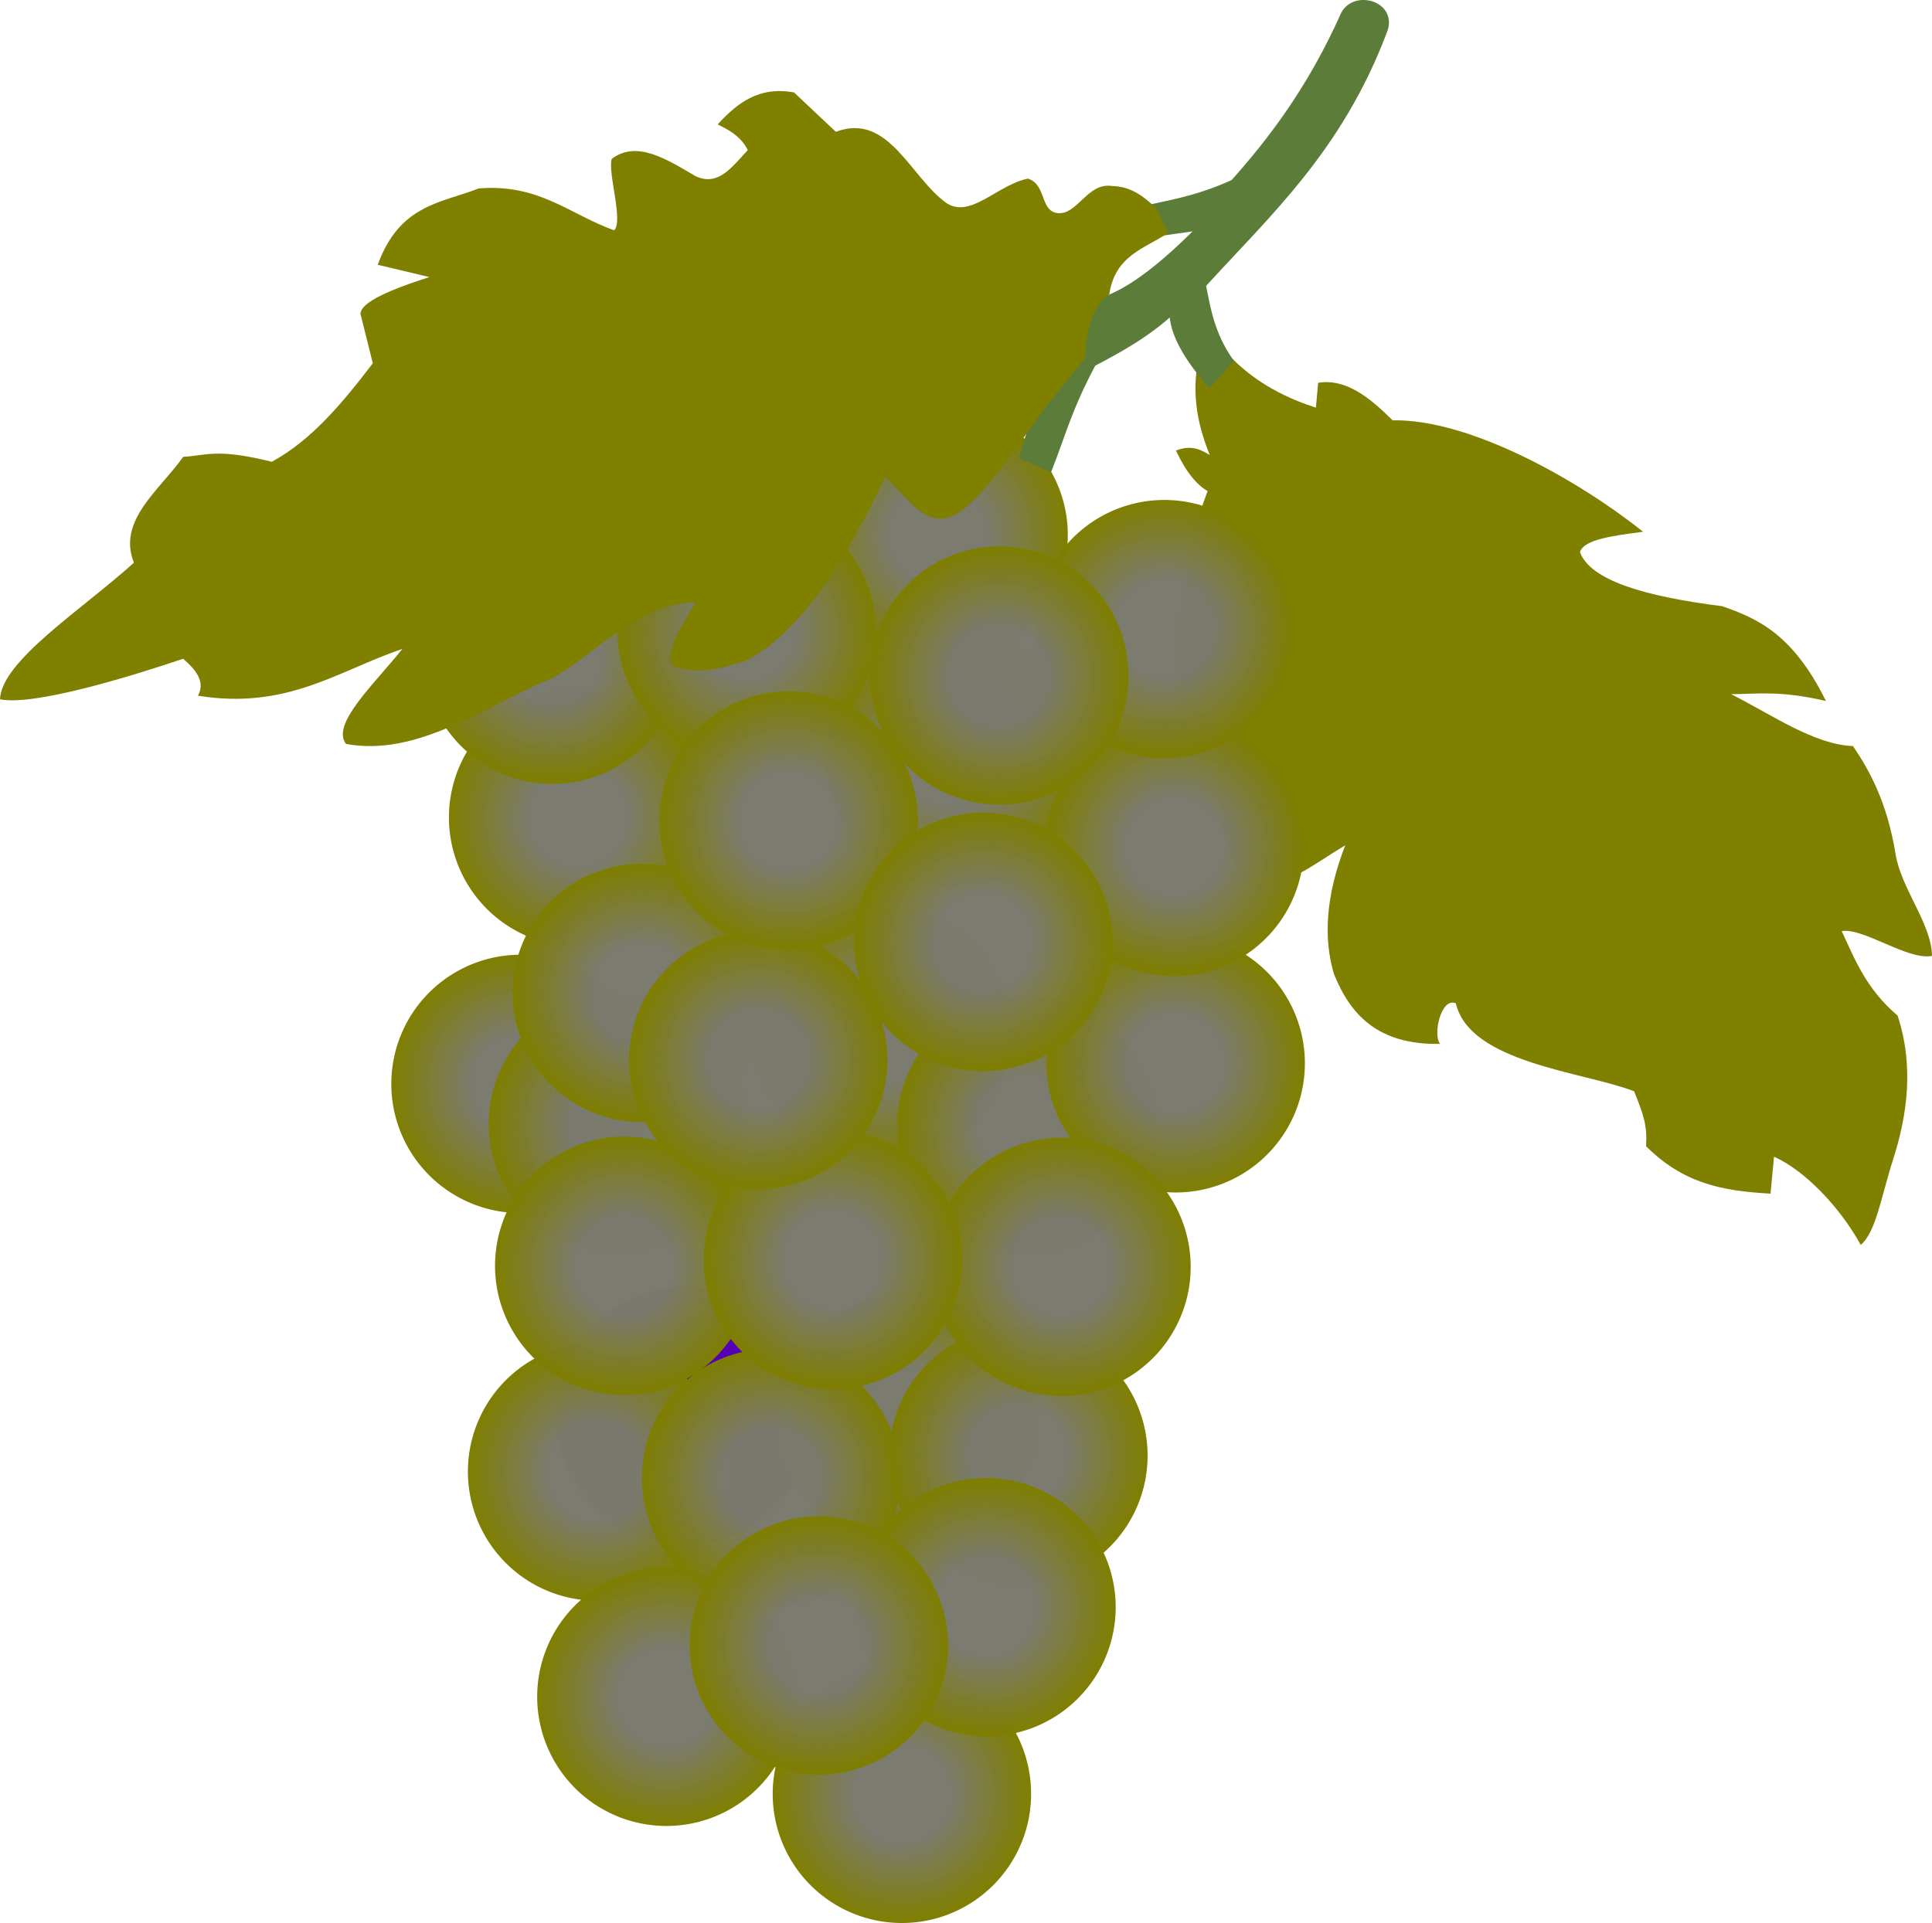 <?xml version="1.0"?><svg width="418.948" height="417.105" xmlns="http://www.w3.org/2000/svg" xmlns:xlink="http://www.w3.org/1999/xlink">
 <title>Grape Cluster - Gold coloured</title>
 <defs>
  <linearGradient id="linearGradient21885">
   <stop stop-color="#e0b3ff" id="stop21887" offset="0"/>
   <stop stop-color="#6d1fc5" offset="0.225" id="stop21895"/>
   <stop stop-color="#2a1d44" id="stop21897" offset="0.76"/>
   <stop stop-color="#5500b4" id="stop21889" offset="1"/>
  </linearGradient>
  <radialGradient r="16.521" fy="159.241" fx="176.409" cy="159.241" cx="176.409" gradientTransform="matrix(-3.944,1.722,-1.605,-3.676,1142.409,839.319)" gradientUnits="userSpaceOnUse" id="radialGradient22009" xlink:href="#linearGradient21885"/>
  <radialGradient spreadMethod="reflect" id="svg_1">
   <stop offset="0.379" stop-opacity="0.992" stop-color="#7a7a6e"/>
   <stop offset="1" stop-opacity="0.996" stop-color="#7f7f00"/>
  </radialGradient>
 </defs>
 <g>
  <title>Layer 1</title>
  <g display="inline" id="layer2">
   <path fill="#7f7f00" fill-rule="evenodd" stroke-linejoin="round" stroke-miterlimit="4" id="path22011" d="m264.794,75.208c4.551,5.241 10.495,9.975 20.554,13.213l0.489,-5.383c6.002,-1.003 11.142,3.169 16.149,8.131c16.717,-0.316 40.174,12.911 54.321,24.168c-6.284,0.844 -12.801,1.603 -13.703,4.404c2.221,6.137 14.041,9.627 30.831,11.745c7.679,2.655 15.327,6.037 22.511,20.554c-10.145,-2.319 -14.659,-1.51 -20.554,-1.468c8.89,4.483 17.998,10.932 26.426,11.256c3.578,5.302 7.406,12.16 9.236,23.477c1.203,7.442 7.815,15.113 7.892,22.036c-5.237,1.017 -14.842,-6.148 -19.575,-5.383c2.891,6.253 5.339,12.562 12.115,18.33c3.615,11.044 2.069,21.689 -0.96,31.144c-2.568,8.017 -3.72,15.803 -7.025,18.591c-4.65,-8.41 -12.287,-16.239 -18.812,-19.128l-0.755,8.011c-10.572,-0.583 -18.9,-2.232 -26.985,-10.277c0.244,-4.437 -0.412,-6.515 -2.601,-11.926c-11.049,-4.277 -35.592,-6.103 -38.661,-19.086c-3.185,-1.356 -5.019,6.685 -3.426,8.809c-13.544,0.232 -19.462,-6.398 -23.001,-15.171c-2.333,-7.845 -1.764,-17.029 2.447,-27.894c-7.504,4.418 -15.008,11.009 -22.511,7.83c-3.443,-7.927 -5.946,-16.481 -4.894,-27.405c1.448,-5.057 3.451,-10.114 5.383,-15.171c-4.868,1.897 -7.733,10.675 -13.703,9.298c-1.066,-8.149 -1.445,-17.213 0.489,-29.363c0.871,-8.88 3.02,-15.629 5.383,-22.022c-2.284,-1.387 -4.568,-3.907 -6.851,-8.809c3.428,-1.309 5.387,-0.17 7.341,0.979c-3.762,-9.08 -3.716,-16.43 -1.957,-23.001l4.404,-0.489z"/>
   <path fill="url(#radialGradient22009)" fill-rule="evenodd" stroke-width="0.425" marker-start="none" marker-mid="none" marker-end="none" stroke-miterlimit="4" stroke-dashoffset="0" id="path22007" d="m176.029,301.39a27.426,27.426 0 1 1 -54.851,11.45a27.426,27.426 0 1 1 54.851,-11.45z"/>
   <path fill="url(#svg_1)" fill-rule="evenodd" stroke-width="0.425" marker-start="none" marker-mid="none" marker-end="none" stroke-miterlimit="4" stroke-dashoffset="0" d="m156.054,328.067a26.573,26.573 0 1 1 -53.146,-17.756a26.573,26.573 0 1 1 53.146,17.756z" id="path21919"/>
   <path fill="url(#svg_1)" fill-rule="evenodd" stroke-width="0.425" marker-start="none" marker-mid="none" marker-end="none" stroke-miterlimit="4" stroke-dashoffset="0" d="m170.823,377.645a26.319,26.319 0 1 1 -52.638,-19.21a26.319,26.319 0 1 1 52.638,19.21z" id="path21903"/>
   <path fill="url(#svg_1)" fill-rule="evenodd" stroke-width="0.425" marker-start="none" marker-mid="none" marker-end="none" stroke-miterlimit="4" stroke-dashoffset="0" id="path21899" d="m211.198,365.833a15.623,15.623 0 1 1 -31.247,46.513a15.623,15.623 0 1 1 31.247,-46.513z"/>
   <path fill="url(#svg_1)" fill-rule="evenodd" stroke-width="0.425" marker-start="none" marker-mid="none" marker-end="none" stroke-miterlimit="4" stroke-dashoffset="0" id="path21999" d="m202.926,198.922a11.725,11.725 0 1 1 -23.45,50.891a11.725,11.725 0 1 1 23.45,-50.891z"/>
   <path fill="url(#svg_1)" fill-rule="evenodd" stroke-width="0.425" marker-start="none" marker-mid="none" marker-end="none" stroke-miterlimit="4" stroke-dashoffset="0" d="m235.692,219.346a13.126,13.126 0 1 1 -26.253,49.503a13.126,13.126 0 1 1 26.253,-49.503z" id="path21935"/>
   <path fill="url(#svg_1)" fill-rule="evenodd" stroke-width="0.425" marker-start="none" marker-mid="none" marker-end="none" stroke-miterlimit="4" stroke-dashoffset="0" d="m217.767,289.476a20.716,20.716 0 1 1 -41.431,37.725a20.716,20.716 0 1 1 41.431,-37.725z" id="path22003"/>
   <path fill="url(#svg_1)" fill-rule="evenodd" stroke-width="0.425" marker-start="none" marker-mid="none" marker-end="none" stroke-miterlimit="4" stroke-dashoffset="0" id="path21915" d="m195.156,322.41a27.956,27.956 0 1 1 -55.913,-3.674a27.956,27.956 0 1 1 55.913,3.674z"/>
   <path fill="url(#svg_1)" fill-rule="evenodd" stroke-width="0.425" marker-start="none" marker-mid="none" marker-end="none" stroke-miterlimit="4" stroke-dashoffset="0" d="m222.287,287.749a1.451,1.451 0 1 1 -2.903,55.958a1.451,1.451 0 1 1 2.903,-55.958z" id="path21911"/>
   <path fill="url(#svg_1)" fill-rule="evenodd" stroke-width="0.425" marker-start="none" marker-mid="none" marker-end="none" stroke-miterlimit="4" stroke-dashoffset="0" id="path21907" d="m224.142,322.519a10.227,10.227 0 1 1 -20.454,52.167a10.227,10.227 0 1 1 20.454,-52.167z"/>
   <path fill="url(#svg_1)" fill-rule="evenodd" stroke-width="0.425" marker-start="none" marker-mid="none" marker-end="none" stroke-miterlimit="4" stroke-dashoffset="0" d="m205.597,356.907a28.017,28.017 0 1 1 -56.034,0a28.017,28.017 0 1 1 56.034,0z" id="path20914"/>
   <path fill="url(#svg_1)" fill-rule="evenodd" stroke-width="0.425" marker-start="none" marker-mid="none" marker-end="none" stroke-miterlimit="4" stroke-dashoffset="0" id="path21931" d="m255.781,202.633a0.838,0.838 0 1 1 -1.676,56.009a0.838,0.838 0 1 1 1.676,-56.009z"/>
   <path fill="url(#svg_1)" fill-rule="evenodd" stroke-width="0.425" marker-start="none" marker-mid="none" marker-end="none" stroke-miterlimit="4" stroke-dashoffset="0" d="m237.111,247.635a6.932,6.932 0 1 1 -13.865,54.291a6.932,6.932 0 1 1 13.865,-54.291z" id="path21927"/>
   <path fill="url(#svg_1)" fill-rule="evenodd" stroke-width="0.425" marker-start="none" marker-mid="none" marker-end="none" stroke-miterlimit="4" stroke-dashoffset="0" id="path21983" d="m228.857,104.077a25.324,25.324 0 1 1 -50.647,23.971a25.324,25.324 0 1 1 50.647,-23.971z"/>
   <path fill="url(#svg_1)" fill-rule="evenodd" stroke-width="0.425" marker-start="none" marker-mid="none" marker-end="none" stroke-miterlimit="4" stroke-dashoffset="0" id="path21991" d="m148.148,193.619a22.782,22.782 0 1 1 -45.563,-32.615a22.782,22.782 0 1 1 45.563,32.615z"/>
   <path fill="url(#svg_1)" fill-rule="evenodd" stroke-width="0.425" marker-start="none" marker-mid="none" marker-end="none" stroke-miterlimit="4" stroke-dashoffset="0" d="m147.422,146.652a27.63,27.63 0 1 1 -55.261,-9.274a27.63,27.63 0 1 1 55.261,9.274z" id="path21987"/>
   <path fill="url(#svg_1)" fill-rule="evenodd" stroke-width="0.425" marker-start="none" marker-mid="none" marker-end="none" stroke-miterlimit="4" stroke-dashoffset="0" id="path21995" d="m207.699,136.414a0.838,0.838 0 1 1 -1.676,56.009a0.838,0.838 0 1 1 1.676,-56.009z"/>
   <path fill="url(#svg_1)" fill-rule="evenodd" stroke-width="0.425" marker-start="none" marker-mid="none" marker-end="none" stroke-miterlimit="4" stroke-dashoffset="0" d="m189.859,134.707a27.935,27.935 0 1 1 -55.87,4.284a27.935,27.935 0 1 1 55.87,-4.284z" id="path21979"/>
   <path fill="url(#svg_1)" fill-rule="evenodd" stroke-width="0.425" marker-start="none" marker-mid="none" marker-end="none" stroke-miterlimit="4" stroke-dashoffset="0" d="m127.441,259.031a14.57,14.57 0 1 1 -29.141,-47.86a14.57,14.57 0 1 1 29.141,47.86z" id="path21951"/>
   <path fill="url(#svg_1)" fill-rule="evenodd" stroke-width="0.425" marker-start="none" marker-mid="none" marker-end="none" stroke-miterlimit="4" stroke-dashoffset="0" id="path21947" d="m154.726,262.58a20.747,20.747 0 1 1 -41.494,-37.657a20.747,20.747 0 1 1 41.494,37.657z"/>
   <path fill="url(#svg_1)" fill-rule="evenodd" stroke-width="0.425" marker-start="none" marker-mid="none" marker-end="none" stroke-miterlimit="4" stroke-dashoffset="0" d="m161.808,283.804a26.444,26.444 0 1 1 -52.889,-18.509a26.444,26.444 0 1 1 52.889,18.509z" id="path21943"/>
   <path fill="url(#svg_1)" fill-rule="evenodd" stroke-width="0.425" marker-start="none" marker-mid="none" marker-end="none" stroke-miterlimit="4" stroke-dashoffset="0" id="path21923" d="m208.51,270.7a27.899,27.899 0 1 1 -55.798,5.133a27.899,27.899 0 1 1 55.798,-5.133z"/>
   <path fill="url(#svg_1)" fill-rule="evenodd" stroke-width="0.425" marker-start="none" marker-mid="none" marker-end="none" stroke-miterlimit="4" stroke-dashoffset="0" id="path21955" d="m164.726,226.857a25.556,25.556 0 1 1 -51.113,-22.961a25.556,25.556 0 1 1 51.113,22.961z"/>
   <path fill="url(#svg_1)" fill-rule="evenodd" stroke-width="0.425" marker-start="none" marker-mid="none" marker-end="none" stroke-miterlimit="4" stroke-dashoffset="0" id="path21939" d="m192.443,230.424a28.012,28.012 0 1 1 -56.024,-1.028a28.012,28.012 0 1 1 56.024,1.028z"/>
   <path fill="url(#svg_1)" fill-rule="evenodd" stroke-width="0.425" marker-start="none" marker-mid="none" marker-end="none" stroke-miterlimit="4" stroke-dashoffset="0" id="path21963" d="m260.755,156.345a6.05,6.05 0 1 1 -12.099,54.712a6.05,6.05 0 1 1 12.099,-54.712z"/>
   <path fill="url(#svg_1)" fill-rule="evenodd" stroke-width="0.425" marker-start="none" marker-mid="none" marker-end="none" stroke-miterlimit="4" stroke-dashoffset="0" d="m188.411,156.011a17.406,17.406 0 1 1 -34.811,43.908a17.406,17.406 0 1 1 34.811,-43.908z" id="path21975"/>
   <path fill="url(#svg_1)" fill-rule="evenodd" stroke-width="0.425" marker-start="none" marker-mid="none" marker-end="none" stroke-miterlimit="4" stroke-dashoffset="0" d="m214.061,176.299a0.838,0.838 0 1 1 -1.676,56.009a0.838,0.838 0 1 1 1.676,-56.009z" id="path21959"/>
   <path fill="url(#svg_1)" fill-rule="evenodd" stroke-width="0.425" marker-start="none" marker-mid="none" marker-end="none" stroke-miterlimit="4" stroke-dashoffset="0" d="m280.372,133.754a27.886,27.886 0 1 1 -55.771,5.415a27.886,27.886 0 1 1 55.771,-5.415z" id="path21967"/>
   <path fill="url(#svg_1)" fill-rule="evenodd" stroke-width="0.425" marker-start="none" marker-mid="none" marker-end="none" stroke-miterlimit="4" stroke-dashoffset="0" id="path21971" d="m241.149,132.862a24.465,24.465 0 1 1 -48.931,27.305a24.465,24.465 0 1 1 48.931,-27.305z"/>
   <path fill="#5b7d39" fill-rule="evenodd" stroke="#5b7d39" stroke-width="1.511px" id="path24923" d="m291.505,3.132c2.351,-4.569 10.918,-2.118 8.507,3.683c-9.572,25.358 -24.901,39.203 -39.278,54.951c1.031,5.323 1.891,10.617 5.854,16.429l-4.343,4.91c-4.422,-5.287 -8,-10.575 -7.931,-15.862c-5.47,5.123 -11.409,8.371 -17.373,11.519c-5.099,9.505 -6.622,15.434 -9.442,22.66l-5.665,-2.455c3.122,-11.324 8.813,-22.219 14.918,-33.046c5.472,-1.188 12.501,-5.101 23.982,-16.806l-7.931,1.133l-2.644,-5.287c5.333,-1.152 10.575,-2.182 17.373,-5.287c7.813,-8.746 16.642,-20.076 23.972,-36.541z"/>
   <path fill="#7f7f00" fill-rule="evenodd" stroke-linejoin="round" marker-start="none" marker-mid="none" marker-end="none" stroke-miterlimit="4" stroke-dashoffset="0" id="path24921" d="m253.36,50.487c-5.024,3.418 -11.533,4.794 -12.819,13.353c-3.962,2.759 -4.854,8.149 -5.341,13.887l-8.546,10.682c-7.989,11.047 -16.328,23.63 -21.898,24.035c-5.027,0.743 -8.721,-5.174 -12.818,-9.08c-9.047,19.299 -18.887,34.312 -30.444,40.058c-4.993,1.543 -10.003,2.976 -15.489,1.068c-2.208,-2.551 1.697,-8.435 4.807,-13.887c-12.936,0.477 -20.554,10.458 -30.789,16.336c-15.173,6.356 -29.332,17.26 -44.989,14.426c-3.349,-4.274 6.192,-13.059 12.22,-20.614c-13.862,4.679 -24.947,13.292 -44.331,10.148c1.629,-2.97 -0.341,-5.541 -3.205,-8.012c-11.323,3.822 -32.306,10.278 -39.718,8.794c0.282,-8.309 17.828,-19.494 29.036,-29.624c-3.638,-9.171 5.512,-15.65 10.682,-22.966c5.059,-0.274 7.183,-1.918 19.228,1.068c8.547,-4.627 15.337,-12.766 21.898,-21.364l-2.671,-10.682c-0.018,-1.988 3.915,-4.515 14.955,-8.012l-11.216,-2.671c4.76,-13.137 13.819,-13.379 21.898,-16.557c13.091,-1.097 19.859,5.71 29.376,9.08c2.03,-2.106 -1.441,-12.439 -0.534,-15.489c5.387,-4.081 11.793,-0.012 18.16,3.739c4.764,2.213 7.554,-1.512 11.34,-5.654c-1.505,-3.031 -4.232,-4.439 -6.533,-5.562c4.202,-4.572 8.875,-8.337 16.557,-6.943l9.08,8.546c11.461,-4.322 16.163,9.941 24.035,15.489c5.232,3.366 11.029,-4.02 17.625,-5.341c4.061,1.338 2.568,7.028 6.409,7.477c4.292,0.492 6.462,-6.66 11.75,-5.875c4.129,0.062 6.977,2.258 9.614,4.807l2.671,5.341z"/>
  </g>
 </g>
</svg>